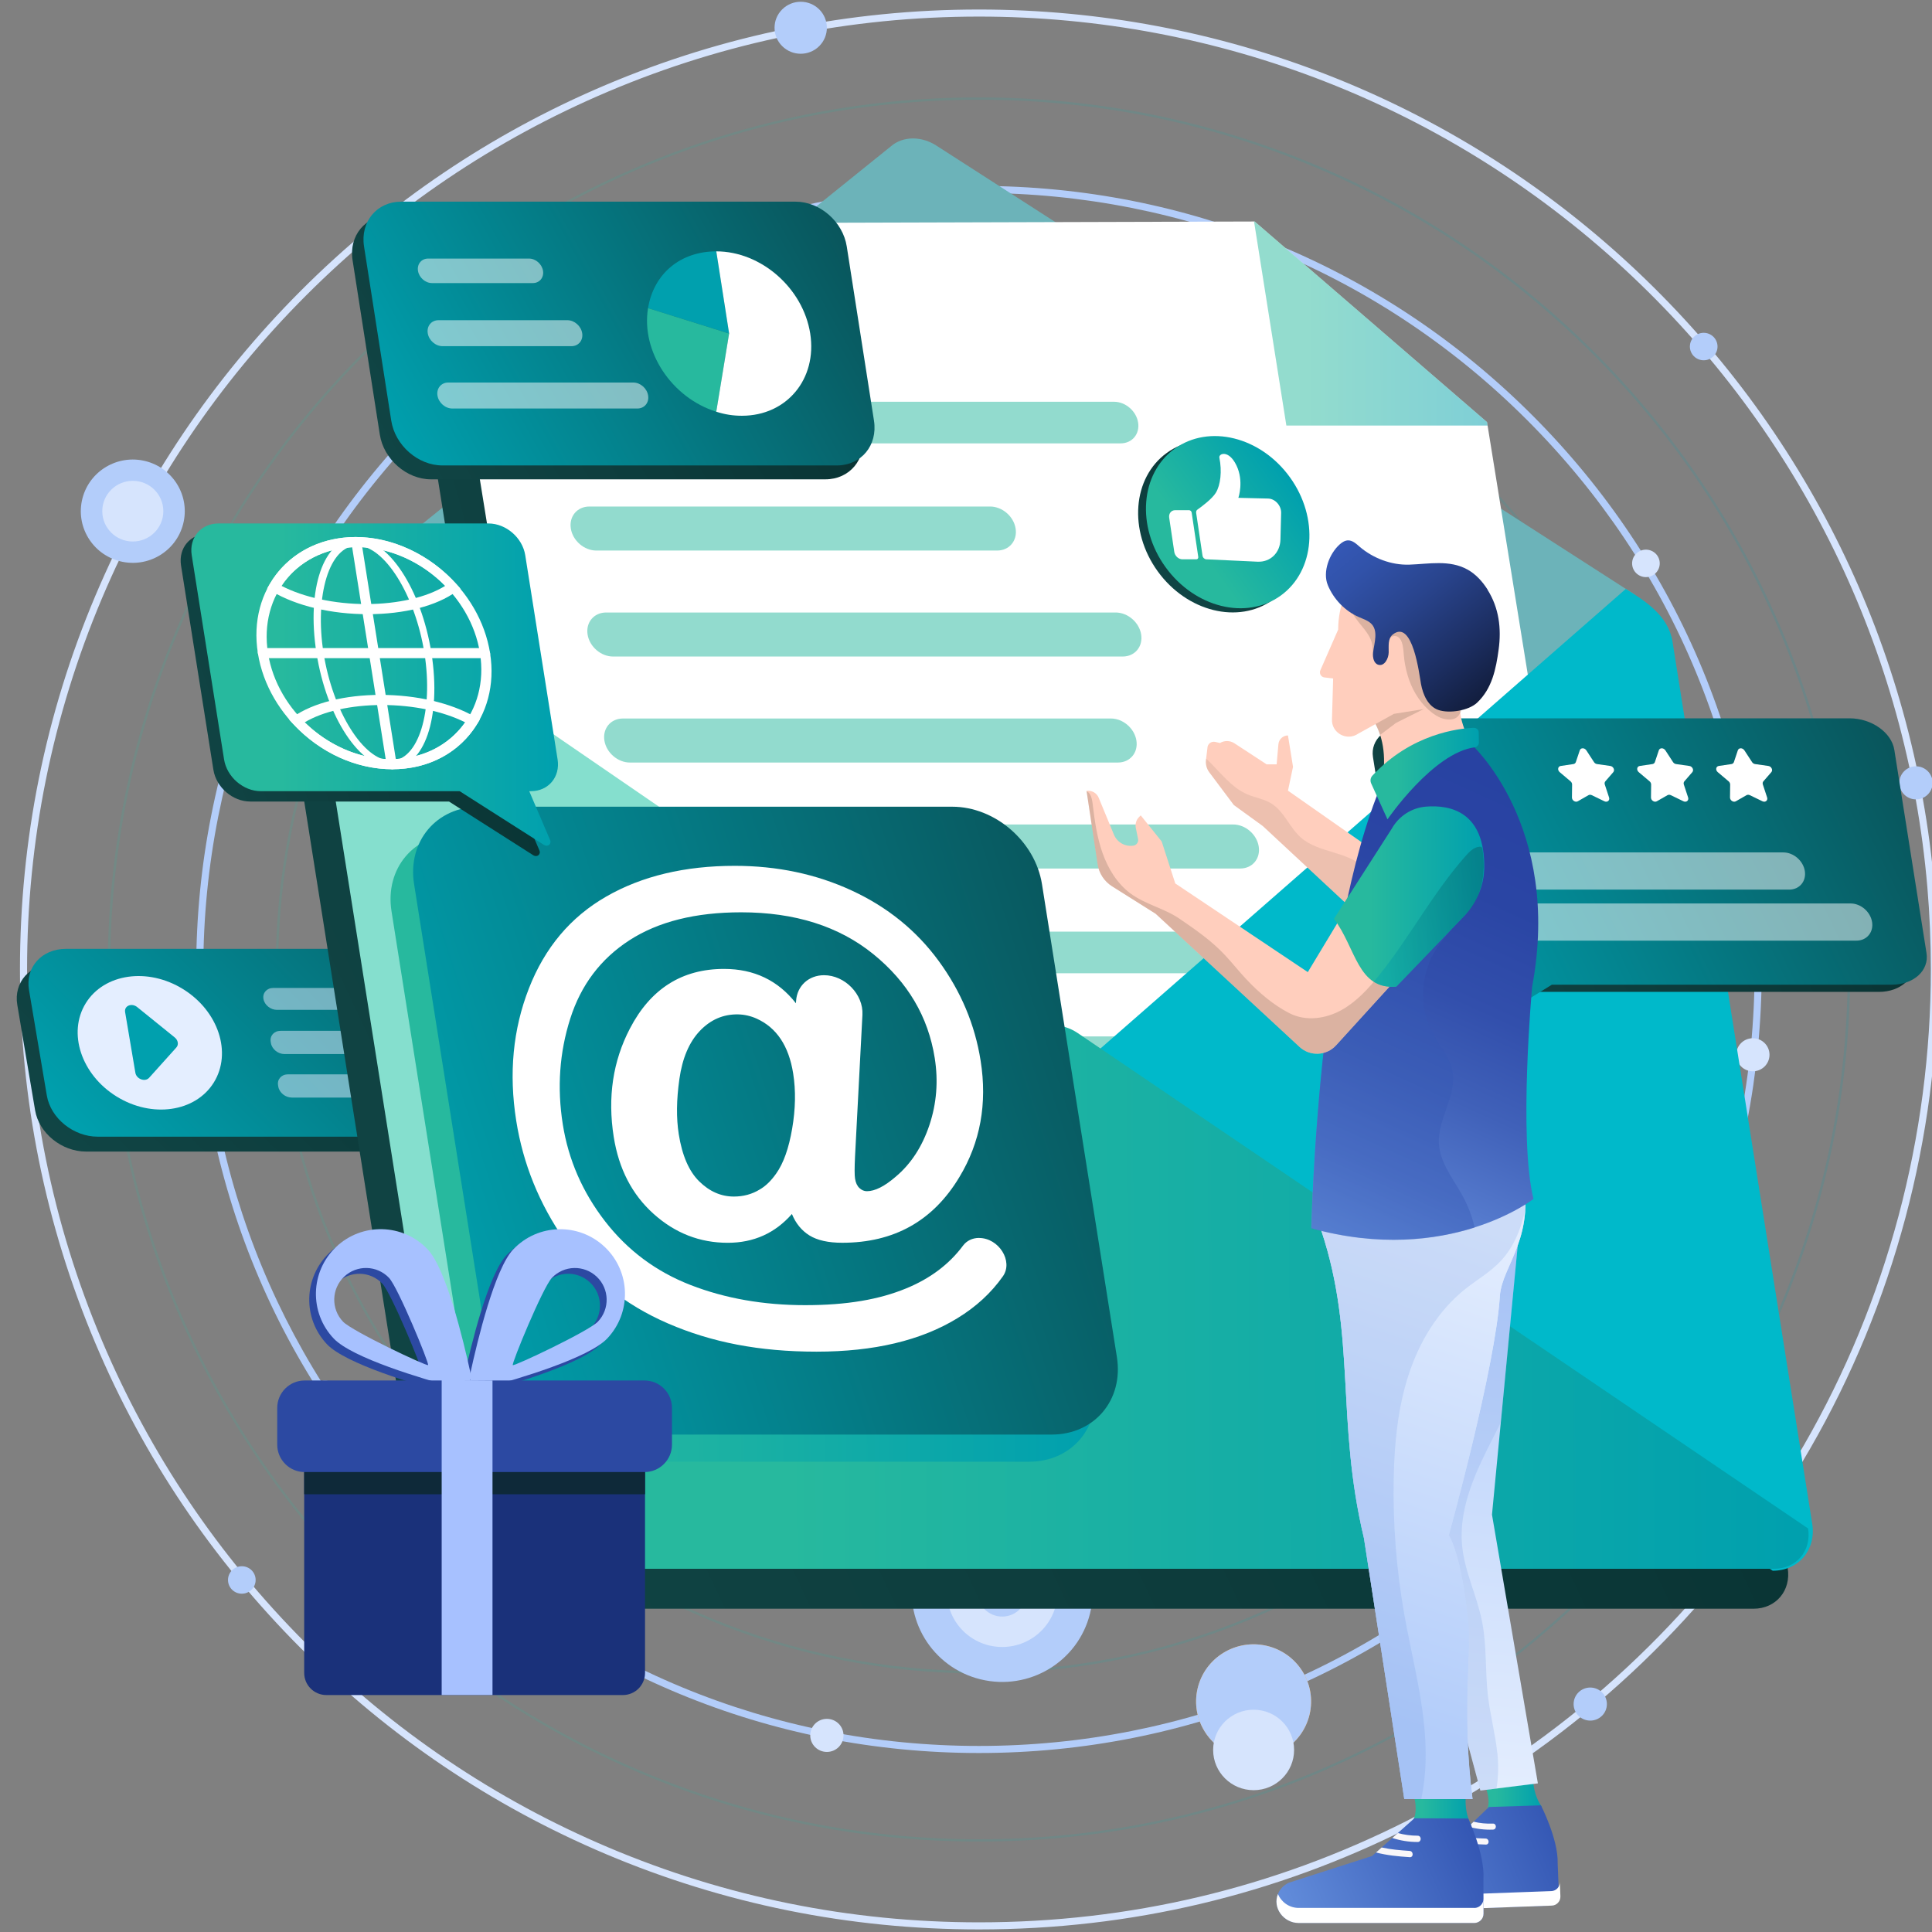 <svg width="3000" height="3000" viewBox="0 0 3000 3000" fill="none" xmlns="http://www.w3.org/2000/svg">
<rect x="0" y="0" width="3000" height="3000" fill="#808080" stroke="none"/>
<g clip-path="url(#clip0_117_4809)">
<path d="M1520.13 2996C1319.08 2996 1124.07 2956.57 940.469 2878.86C763.161 2803.77 603.885 2696.29 467.131 2559.39C330.378 2422.5 222.992 2263.08 148.028 2085.6C70.377 1901.82 31 1706.63 31 1505.41C31 1304.18 70.377 1108.96 148.028 925.216C223.029 747.729 330.378 588.308 467.131 451.417C603.885 314.525 763.124 207.038 940.469 131.954C1124.07 54.2 1319.08 14.775 1520.13 14.775C1895.5 14.775 2254.05 154.995 2529.69 409.651C2803.75 662.807 2972.12 1006.26 3003.77 1376.78C3007.41 1419.28 3009.25 1462.54 3009.25 1505.41C3009.25 1766.9 2940.62 2024.19 2810.82 2249.37C2684.85 2467.85 2504.19 2652.25 2288.35 2782.6C2255.93 2802.16 2222.37 2820.74 2188.58 2837.75C1980.1 2942.75 1755.21 2996 1520.13 2996ZM1520.13 25.747C1320.59 25.747 1127.01 64.879 944.811 142.011C768.791 216.547 610.73 323.229 474.97 459.097C339.21 595.001 232.634 753.215 158.185 929.422C81.123 1111.85 42.04 1305.61 42.04 1505.37C42.04 1705.13 81.123 1898.89 158.185 2081.32C232.634 2257.52 339.21 2415.74 474.97 2551.64C610.73 2687.51 768.791 2794.23 944.811 2868.73C1127.01 2945.86 1320.59 2984.99 1520.13 2984.99C1753.44 2984.99 1976.64 2932.14 2183.58 2827.91C2217.1 2811.02 2250.45 2792.58 2282.61 2773.16C2496.87 2643.77 2676.2 2460.72 2801.21 2243.85C2930.09 2020.31 2998.21 1764.93 2998.21 1505.33C2998.21 1462.8 2996.37 1419.83 2992.8 1377.66C2961.41 1009.88 2794.26 668.951 2522.22 417.66C2248.57 164.942 1892.7 25.747 1520.13 25.747Z" fill="#D6E4FD"/>
<path d="M1520.12 2722.07C1195.46 2722.07 890.198 2595.49 660.632 2365.71C431.066 2135.92 304.654 1830.35 304.654 1505.41C304.654 1180.46 431.066 874.892 660.632 645.069C890.198 415.246 1195.46 288.704 1520.12 288.704C1844.79 288.704 2150.05 415.282 2379.62 645.069C2609.18 874.855 2735.6 1180.42 2735.6 1505.41C2735.6 1830.39 2609.18 2135.92 2379.62 2365.71C2150.05 2595.53 1844.79 2722.07 1520.12 2722.07ZM1520.12 299.639C1198.41 299.639 895.939 425.047 668.471 652.786C440.966 880.524 315.694 1183.31 315.694 1505.37C315.694 1827.43 440.966 2130.21 668.471 2357.95C895.976 2585.69 1198.41 2711.1 1520.12 2711.1C1841.84 2711.1 2144.31 2585.69 2371.78 2357.95C2599.28 2130.21 2724.56 1827.43 2724.56 1505.37C2724.56 1183.31 2599.28 880.524 2371.78 652.786C2144.27 425.047 1841.84 299.639 1520.12 299.639Z" fill="#B3CDFA"/>
<path d="M1520.13 2479.08C1260.31 2479.08 1016.02 2377.81 832.273 2193.89C648.562 2010 547.395 1765.47 547.395 1505.41C547.395 1245.34 648.562 1000.81 832.273 816.924C1015.99 633 1260.27 531.73 1520.13 531.73C1779.98 531.73 2024.23 633 2207.98 816.924C2391.69 1000.81 2492.86 1245.34 2492.86 1505.41C2492.86 1765.47 2391.69 2010 2207.98 2193.89C2024.27 2377.81 1779.98 2479.08 1520.13 2479.08ZM1520.13 542.702C1263.25 542.702 1021.76 642.838 840.112 824.641C658.461 1006.48 558.435 1248.23 558.435 1505.41C558.435 1762.59 658.461 2004.33 840.112 2186.17C1021.76 2367.97 1263.25 2468.11 1520.13 2468.11C1777 2468.11 2018.49 2367.97 2200.14 2186.17C2381.79 2004.33 2481.82 1762.59 2481.82 1505.41C2481.82 1248.23 2381.79 1006.48 2200.14 824.641C2018.49 642.802 1777 542.702 1520.13 542.702Z" fill="#D6E4FD"/>
<path d="M1520.13 2276.98C1095.07 2276.98 749.287 1930.86 749.287 1505.37C749.287 1079.88 1095.11 733.758 1520.13 733.758C1945.14 733.758 2290.96 1079.88 2290.96 1505.37C2290.96 1930.86 1945.14 2276.98 1520.13 2276.98ZM1520.13 744.766C1101.18 744.766 760.327 1085.99 760.327 1505.41C760.327 1924.82 1101.18 2266.05 1520.13 2266.05C1939.07 2266.05 2279.92 1924.82 2279.92 1505.41C2279.92 1085.99 1939.07 744.766 1520.13 744.766Z" fill="#B3CDFA"/>
<path d="M1520.13 2091.48C1197.27 2091.48 934.618 1828.56 934.618 1505.41C934.618 1182.25 1197.27 919.328 1520.13 919.328C1842.98 919.328 2105.63 1182.25 2105.63 1505.41C2105.63 1828.56 1842.98 2091.48 1520.13 2091.48ZM1520.13 930.3C1203.34 930.3 945.658 1188.28 945.658 1505.41C945.658 1822.53 1203.38 2080.51 1520.13 2080.51C1836.87 2080.51 2094.59 1822.53 2094.59 1505.41C2094.59 1188.28 1836.87 930.3 1520.13 930.3Z" fill="#D6E4FD"/>
<path opacity="0.15" d="M1520.13 2187.71C1144.27 2187.71 838.493 1881.63 838.493 1505.37C838.493 1129.11 1144.27 823.032 1520.13 823.032C1895.98 823.032 2201.76 1129.11 2201.76 1505.37C2201.76 1881.63 1895.98 2187.71 1520.13 2187.71ZM1520.13 826.726C1146.3 826.726 842.173 1131.16 842.173 1505.41C842.173 1879.65 1146.3 2184.09 1520.13 2184.09C1893.95 2184.09 2198.08 1879.62 2198.08 1505.41C2198.08 1131.19 1893.95 826.726 1520.13 826.726Z" fill="url(#paint0_linear_117_4809)"/>
<path opacity="0.15" d="M1520.13 2380.15C1286.7 2380.15 1067.25 2289.16 902.196 2123.92C737.142 1958.69 646.243 1739.03 646.243 1505.37C646.243 1271.71 737.142 1052.05 902.196 886.815C1067.25 721.579 1286.7 630.586 1520.13 630.586C1753.56 630.586 1973 721.579 2138.06 886.815C2303.11 1052.05 2394.01 1271.71 2394.01 1505.37C2394.01 1739.03 2303.11 1958.69 2138.06 2123.92C1973 2289.16 1753.56 2380.15 1520.13 2380.15ZM1520.13 634.28C1287.69 634.28 1069.16 724.907 904.809 889.412C740.454 1053.95 649.923 1272.69 649.923 1505.37C649.923 1738.04 740.454 1956.82 904.809 2121.36C1069.16 2285.9 1287.69 2376.49 1520.13 2376.49C1752.56 2376.49 1971.09 2285.87 2135.44 2121.36C2299.8 1956.82 2390.33 1738.08 2390.33 1505.37C2390.33 1272.66 2299.8 1053.92 2135.44 889.412C1971.09 724.871 1752.56 634.28 1520.13 634.28Z" fill="url(#paint1_linear_117_4809)"/>
<path opacity="0.15" d="M1520.13 2598.45C1228.44 2598.45 954.233 2484.75 747.962 2278.3C541.727 2071.84 428.122 1797.33 428.122 1505.37C428.122 1213.41 541.691 938.894 747.962 732.441C954.196 525.988 1228.44 412.284 1520.13 412.284C1811.81 412.284 2086.02 525.988 2292.29 732.441C2498.52 938.894 2612.13 1213.41 2612.13 1505.37C2612.13 1797.33 2498.56 2071.84 2292.29 2278.3C2086.05 2484.75 1811.81 2598.45 1520.13 2598.45ZM1520.13 415.941C1229.43 415.941 956.146 529.243 750.575 735.038C545.003 940.796 431.802 1214.4 431.802 1505.37C431.802 1796.34 545.003 2069.94 750.575 2275.7C956.109 2481.46 1229.43 2594.8 1520.13 2594.8C1810.82 2594.8 2084.1 2481.49 2289.68 2275.7C2495.25 2069.94 2608.45 1796.34 2608.45 1505.37C2608.45 1214.4 2495.25 940.796 2289.68 735.038C2084.14 529.28 1810.82 415.941 1520.13 415.941Z" fill="url(#paint2_linear_117_4809)"/>
<path opacity="0.15" d="M1520.13 2859.55C1337.52 2859.55 1160.32 2823.74 993.537 2753.12C832.458 2684.91 687.792 2587.26 563.551 2462.92C439.31 2338.57 341.787 2193.74 273.631 2032.49C203.083 1865.54 167.312 1688.2 167.312 1505.41C167.312 1322.62 203.083 1145.27 273.631 978.32C341.75 817.071 439.31 672.243 563.551 547.895C687.792 423.548 832.458 325.899 993.537 257.691C1160.32 187.069 1337.48 151.264 1520.13 151.264C1702.77 151.264 1879.93 187.069 2046.71 257.691C2207.79 325.899 2352.46 423.548 2476.7 547.895C2600.94 672.243 2698.46 817.071 2766.62 978.32C2837.17 1145.27 2872.94 1322.62 2872.94 1505.41C2872.94 1688.2 2837.17 1865.54 2766.62 2032.49C2698.5 2193.74 2600.94 2338.57 2476.7 2462.92C2352.46 2587.26 2207.79 2684.91 2046.71 2753.12C1879.93 2823.74 1702.77 2859.55 1520.13 2859.55ZM1520.13 154.885C1338 154.885 1161.31 190.58 995.009 261.019C834.371 329.044 690.074 426.401 566.164 550.455C442.254 674.474 344.988 818.899 277.053 979.746C206.689 1146.23 171.029 1323.09 171.029 1505.44C171.029 1687.79 206.689 1864.62 277.053 2031.14C344.988 2191.95 442.291 2336.37 566.164 2460.43C690.074 2584.45 834.334 2681.84 995.009 2749.87C1161.31 2820.27 1338 2856 1520.13 2856C1702.25 2856 1878.94 2820.3 2045.24 2749.87C2205.88 2681.84 2350.18 2584.48 2474.09 2460.43C2598 2336.41 2695.26 2191.99 2763.2 2031.14C2833.56 1864.66 2869.22 1687.79 2869.22 1505.44C2869.22 1323.09 2833.56 1146.26 2763.2 979.746C2695.26 818.936 2597.96 674.51 2474.09 550.455C2350.18 426.437 2205.92 329.044 2045.24 261.019C1878.94 190.616 1702.25 154.885 1520.13 154.885Z" fill="url(#paint3_linear_117_4809)"/>
<path d="M1692.56 2505.55C1711.14 2430.69 1665.15 2355.04 1589.83 2336.57C1514.5 2318.1 1438.38 2363.81 1419.8 2438.66C1401.21 2513.52 1447.21 2589.17 1522.53 2607.64C1597.85 2626.11 1673.97 2580.4 1692.56 2505.55Z" fill="#B3CDFA"/>
<path d="M1556.19 2557.42C1603.59 2557.42 1642.01 2519.23 1642.01 2472.13C1642.01 2425.03 1603.59 2386.84 1556.19 2386.84C1508.79 2386.84 1470.37 2425.03 1470.37 2472.13C1470.37 2519.23 1508.79 2557.42 1556.19 2557.42Z" fill="#D6E4FD"/>
<path d="M1556.19 2510.2C1577.35 2510.2 1594.5 2493.16 1594.5 2472.13C1594.5 2451.1 1577.35 2434.06 1556.19 2434.06C1535.03 2434.06 1517.88 2451.1 1517.88 2472.13C1517.88 2493.16 1535.03 2510.2 1556.19 2510.2Z" fill="#B3CDFA"/>
<path d="M2033.52 2662.18C2044.73 2614.46 2014.89 2566.74 1966.88 2555.6C1918.86 2544.46 1870.85 2574.12 1859.64 2621.84C1848.43 2669.56 1878.27 2717.27 1926.28 2728.41C1974.3 2739.55 2022.31 2709.9 2033.52 2662.18Z" fill="#FFAD48"/>
<path d="M2033.52 2662.18C2044.73 2614.46 2014.89 2566.75 1966.88 2555.61C1918.86 2544.47 1870.85 2574.12 1859.64 2621.84C1848.43 2669.56 1878.27 2717.27 1926.28 2728.41C1974.3 2739.55 2022.31 2709.9 2033.52 2662.18Z" fill="#B3CDFA"/>
<path d="M1946.61 2779.78C1981.33 2779.78 2009.47 2751.82 2009.47 2717.32C2009.47 2682.82 1981.33 2654.85 1946.61 2654.85C1911.9 2654.85 1883.76 2682.82 1883.76 2717.32C1883.76 2751.82 1911.9 2779.78 1946.61 2779.78Z" fill="#D6E4FD"/>
<path d="M1482.92 2133.36C1508.04 2133.36 1528.41 2113.12 1528.41 2088.16C1528.41 2063.19 1508.04 2042.95 1482.92 2042.95C1457.8 2042.95 1437.43 2063.19 1437.43 2088.16C1437.43 2113.12 1457.8 2133.36 1482.92 2133.36Z" fill="#B3CDFA"/>
<path d="M1994.82 2375.69C2009.09 2375.69 2020.66 2364.2 2020.66 2350.02C2020.66 2335.84 2009.09 2324.34 1994.82 2324.34C1980.56 2324.34 1968.99 2335.84 1968.99 2350.02C1968.99 2364.2 1980.56 2375.69 1994.82 2375.69Z" fill="#B3CDFA"/>
<path d="M1258.14 2250.57C1272.41 2250.57 1283.97 2239.08 1283.97 2224.9C1283.97 2210.72 1272.41 2199.23 1258.14 2199.23C1243.87 2199.23 1232.3 2210.72 1232.3 2224.9C1232.3 2239.08 1243.87 2250.57 1258.14 2250.57Z" fill="#D6E4FD"/>
<path d="M2269.25 2479.04C2283.52 2479.04 2295.09 2467.55 2295.09 2453.37C2295.09 2439.19 2283.52 2427.7 2269.25 2427.7C2254.98 2427.7 2243.42 2439.19 2243.42 2453.37C2243.42 2467.55 2254.98 2479.04 2269.25 2479.04Z" fill="#D6E4FD"/>
<path d="M1309.81 2694.71C1309.81 2708.9 1298.25 2720.39 1283.97 2720.39C1269.69 2720.39 1258.14 2708.9 1258.14 2694.71C1258.14 2680.52 1269.69 2669.04 1283.97 2669.04C1298.25 2669.04 1309.81 2680.52 1309.81 2694.71Z" fill="#D6E4FD"/>
<path d="M2495.17 2646.07C2495.17 2660.26 2483.62 2671.75 2469.34 2671.75C2455.06 2671.75 2443.5 2660.26 2443.5 2646.07C2443.5 2631.88 2455.06 2620.4 2469.34 2620.4C2483.62 2620.4 2495.17 2631.88 2495.17 2646.07Z" fill="#B3CDFA"/>
<path d="M2747.67 1637.84C2747.67 1652.03 2736.11 1663.51 2721.83 1663.51C2707.55 1663.51 2696 1652.03 2696 1637.84C2696 1623.65 2707.55 1612.16 2721.83 1612.16C2736.11 1612.16 2747.67 1623.65 2747.67 1637.84Z" fill="#D6E4FD"/>
<path d="M2975.14 1241.28C2989.4 1241.28 3000.97 1229.78 3000.97 1215.6C3000.97 1201.42 2989.4 1189.93 2975.14 1189.93C2960.87 1189.93 2949.3 1201.42 2949.3 1215.6C2949.3 1229.78 2960.87 1241.28 2975.14 1241.28Z" fill="#B3CDFA"/>
<path d="M526.162 2165.18C526.162 2176.95 516.557 2186.5 504.707 2186.5C492.857 2186.5 483.251 2176.95 483.251 2165.18C483.251 2153.4 492.857 2143.86 504.707 2143.86C516.557 2143.86 526.162 2153.4 526.162 2165.18Z" fill="#D6E4FD"/>
<path d="M396.952 2453.37C396.952 2465.15 387.347 2474.69 375.497 2474.69C363.647 2474.69 354.042 2465.15 354.042 2453.37C354.042 2441.59 363.647 2432.05 375.497 2432.05C387.347 2432.05 396.952 2441.59 396.952 2453.37Z" fill="#B3CDFA"/>
<path d="M329.789 1526.69C329.789 1538.47 320.184 1548.01 308.334 1548.01C296.484 1548.01 286.879 1538.47 286.879 1526.69C286.879 1514.91 296.484 1505.37 308.334 1505.37C320.184 1505.37 329.789 1514.91 329.789 1526.69Z" fill="#D6E4FD"/>
<path d="M2666.96 538.13C2666.96 549.907 2657.36 559.452 2645.51 559.452C2633.66 559.452 2624.05 549.907 2624.05 538.13C2624.05 526.354 2633.66 516.809 2645.51 516.809C2657.36 516.809 2666.96 526.354 2666.96 538.13Z" fill="#B3CDFA"/>
<path d="M2577.24 874.818C2577.24 886.595 2567.64 896.14 2555.79 896.14C2543.94 896.14 2534.33 886.595 2534.33 874.818C2534.33 863.042 2543.94 853.497 2555.79 853.497C2567.64 853.497 2577.24 863.042 2577.24 874.818Z" fill="#D6E4FD"/>
<path d="M1742.51 766.051C1742.51 777.827 1732.91 787.373 1721.06 787.373C1709.21 787.373 1699.6 777.827 1699.6 766.051C1699.6 754.274 1709.21 744.729 1721.06 744.729C1732.91 744.729 1742.51 754.274 1742.51 766.051Z" fill="#D6E4FD"/>
<path d="M2272.75 1746.05C2272.75 1760.24 2261.19 1771.73 2246.91 1771.73C2232.63 1771.73 2221.08 1760.24 2221.08 1746.05C2221.08 1731.86 2232.63 1720.38 2246.91 1720.38C2261.19 1720.38 2272.75 1731.86 2272.75 1746.05Z" fill="#D6E4FD"/>
<path d="M2804.76 1337.65C2817.55 1284.45 2784.53 1231.01 2730.99 1218.3C2677.46 1205.59 2623.69 1238.41 2610.9 1291.61C2598.11 1344.81 2631.13 1398.24 2684.67 1410.95C2738.2 1423.67 2791.97 1390.85 2804.76 1337.65Z" fill="#D6E4FD"/>
<path d="M2768.52 1328.96C2776.49 1295.65 2755.78 1262.23 2722.27 1254.31C2688.75 1246.38 2655.12 1266.96 2647.15 1300.27C2639.17 1333.58 2659.88 1367 2693.4 1374.92C2726.91 1382.85 2760.54 1362.27 2768.52 1328.96Z" fill="#B3CDFA"/>
<path d="M2735.23 1321.16C2738.79 1306.22 2729.49 1291.25 2714.46 1287.71C2699.43 1284.17 2684.36 1293.41 2680.8 1308.35C2677.24 1323.28 2686.54 1338.26 2701.57 1341.8C2716.6 1345.34 2731.67 1336.1 2735.23 1321.16Z" fill="#D6E4FD"/>
<path d="M2287.58 1491.43C2326.66 1491.43 2358.35 1459.95 2358.35 1421.1C2358.35 1382.26 2326.66 1350.78 2287.58 1350.78C2248.49 1350.78 2216.81 1382.26 2216.81 1421.1C2216.81 1459.95 2248.49 1491.43 2287.58 1491.43Z" fill="#B3CDFA"/>
<path d="M2327.72 1427.64C2331.33 1405.61 2316.29 1384.84 2294.12 1381.25C2271.95 1377.66 2251.06 1392.61 2247.45 1414.64C2243.84 1436.67 2258.88 1457.44 2281.05 1461.03C2303.21 1464.62 2324.11 1449.67 2327.72 1427.64Z" fill="#D6E4FD"/>
<path d="M284.417 813.563C295.411 770.636 269.307 726.98 226.112 716.054C182.917 705.128 138.988 731.07 127.994 773.996C117 816.923 143.104 860.579 186.299 871.505C229.494 882.431 273.423 856.489 284.417 813.563Z" fill="#B3CDFA"/>
<path d="M206.211 840.843C232.389 840.843 253.611 819.753 253.611 793.737C253.611 767.721 232.389 746.631 206.211 746.631C180.032 746.631 158.811 767.721 158.811 793.737C158.811 819.753 180.032 840.843 206.211 840.843Z" fill="#D6E4FD"/>
<path d="M1272.06 71.651C1287.93 55.883 1287.93 30.318 1272.06 14.55C1256.2 -1.218 1230.47 -1.218 1214.61 14.55C1198.74 30.318 1198.74 55.883 1214.61 71.651C1230.47 87.419 1256.2 87.419 1272.06 71.651Z" fill="#B3CDFA"/>
<path d="M2571.5 2173.74C2619.06 2173.74 2657.61 2135.42 2657.61 2088.16C2657.61 2040.89 2619.06 2002.58 2571.5 2002.58C2523.94 2002.58 2485.38 2040.89 2485.38 2088.16C2485.38 2135.42 2523.94 2173.74 2571.5 2173.74Z" fill="#D6E4FD"/>
<path d="M2626.43 2099.6C2632.73 2069.48 2613.28 2039.99 2582.97 2033.73C2552.66 2027.46 2522.99 2046.8 2516.68 2076.92C2510.38 2107.03 2529.84 2136.53 2560.14 2142.79C2590.45 2149.06 2620.13 2129.72 2626.43 2099.6Z" fill="#B3CDFA"/>
<path d="M2100.81 2075.05C2108.21 2043.21 2088.23 2011.43 2056.19 2004.08C2024.14 1996.73 1992.17 2016.59 1984.77 2048.43C1977.38 2080.27 1997.35 2112.05 2029.4 2119.4C2061.44 2126.75 2093.41 2106.9 2100.81 2075.05Z" fill="#B3CDFA"/>
<path d="M2042.81 2095.83C2061.76 2095.83 2077.11 2080.57 2077.11 2061.75C2077.11 2042.92 2061.76 2027.66 2042.81 2027.66C2023.87 2027.66 2008.51 2042.92 2008.51 2061.75C2008.51 2080.57 2023.87 2095.83 2042.81 2095.83Z" fill="#D6E4FD"/>
<path d="M964.026 1788.15H133.543C95.884 1788.15 60.513 1759.56 54.55 1724.27L26.858 1560.4C20.895 1525.11 46.586 1496.52 84.244 1496.52H914.686C952.345 1496.52 987.716 1525.11 993.679 1560.4L1021.37 1724.31C1027.33 1759.6 1001.64 1788.19 963.985 1788.19L964.026 1788.15Z" fill="url(#paint4_linear_117_4809)"/>
<path d="M982.161 1765.03H151.718C114.06 1765.03 78.689 1736.44 72.726 1701.15L45.034 1537.25C39.07 1501.96 64.761 1473.37 102.42 1473.37H932.862C970.52 1473.37 1005.89 1501.96 1011.85 1537.25L1039.55 1701.15C1045.51 1736.44 1019.82 1765.03 982.161 1765.03Z" fill="url(#paint5_linear_117_4809)"/>
<path opacity="0.5" d="M759.724 1636.74H441.711C431.664 1636.74 422.229 1629.1 420.677 1619.71L420.35 1617.71C418.757 1608.31 425.619 1600.68 435.626 1600.68H753.638C763.685 1600.68 773.12 1608.31 774.673 1617.71L774.999 1619.71C776.592 1629.1 769.73 1636.74 759.724 1636.74Z" fill="#E4EEFF"/>
<path opacity="0.5" d="M581.684 1568.12H430.112C420.064 1568.12 410.629 1560.49 409.077 1551.09C407.484 1541.7 414.346 1534.06 424.353 1534.06H575.925C585.973 1534.06 595.408 1541.7 596.96 1551.09C598.553 1560.49 591.691 1568.12 581.684 1568.12Z" fill="#E4EEFF"/>
<path opacity="0.5" d="M939.846 1704.3H453.148C443.1 1704.3 433.665 1696.66 432.113 1687.27L431.786 1685.26C430.193 1675.87 437.055 1668.23 447.062 1668.23H933.76C943.808 1668.23 953.243 1675.87 954.795 1685.26L955.122 1687.27C956.715 1696.66 949.853 1704.3 939.846 1704.3Z" fill="#E4EEFF"/>
<path d="M332.036 1680.85C360.56 1634.81 339.178 1569.91 284.278 1535.9C229.378 1501.88 161.75 1511.63 133.225 1557.67C104.701 1603.72 126.083 1668.61 180.983 1702.62C235.883 1736.64 303.511 1726.89 332.036 1680.85Z" fill="#E4EEFF"/>
<path d="M273.883 1626.49L231.569 1673.58C225.32 1680.53 211.841 1675.63 210.207 1665.78L194.278 1571.6C192.603 1561.79 204.448 1556.89 213.025 1563.79L271.269 1610.89C276.579 1615.18 277.763 1622.16 273.883 1626.45V1626.49Z" fill="#00A0AE"/>
<path d="M2722.9 2498.02H734.032C699.192 2498.02 666.476 2469.8 660.962 2434.96L440.894 1045.44C435.38 1010.6 459.151 982.378 493.95 982.378H2482.81C2517.65 982.378 2550.37 1010.6 2555.88 1045.44L2775.95 2434.96C2781.47 2469.8 2757.69 2498.02 2722.9 2498.02Z" fill="url(#paint6_linear_117_4809)"/>
<path d="M2544.86 1065.01H555.993L515.843 926.259L1383.54 227.09C1402.32 210.915 1431.81 210.956 1455.71 227.171L2538.44 923.359L2544.81 1064.97L2544.86 1065.01Z" fill="#6CB3B9"/>
<path d="M1885.22 350.888L677.34 354.401L618.035 354.564L948.79 2434.43L2526.35 2429.73L2246.08 667.185L1885.22 350.888Z" fill="url(#paint7_linear_117_4809)"/>
<path d="M1948.25 343.944L681.057 347.579L1011.81 2395.87L2589.38 2391.3L2309.06 655.462L1948.25 343.944Z" fill="white"/>
<path opacity="0.5" d="M1548.26 854.903H926C907.13 854.903 889.363 839.586 886.381 820.716C883.399 801.846 896.265 786.53 915.176 786.53H1537.44C1556.31 786.53 1574.07 801.846 1577.05 820.716C1580.04 839.586 1567.17 854.903 1548.26 854.903Z" fill="#27B99E"/>
<path opacity="0.5" d="M1735.82 1184.07H978.117C959.247 1184.07 941.48 1168.75 938.498 1149.88C935.516 1131.01 948.382 1115.69 967.293 1115.69H1724.99C1743.86 1115.69 1761.63 1131.01 1764.61 1149.88C1767.59 1168.75 1754.73 1184.07 1735.82 1184.07Z" fill="#27B99E"/>
<path opacity="0.5" d="M1925.74 1348.63H1004.18C985.305 1348.63 967.538 1333.31 964.556 1314.44C961.575 1295.57 974.441 1280.25 993.351 1280.25H1914.92C1933.79 1280.25 1951.55 1295.57 1954.54 1314.44C1957.52 1333.31 1944.65 1348.63 1925.74 1348.63Z" fill="#27B99E"/>
<path opacity="0.5" d="M1740.1 688.463H897.695C879.846 688.463 863.1 674.004 860.282 656.155C857.463 638.306 869.635 623.848 887.443 623.848H1729.85C1747.7 623.848 1764.45 638.306 1767.27 656.155C1770.08 674.004 1757.91 688.463 1740.1 688.463Z" fill="#27B99E"/>
<path opacity="0.5" d="M1743.21 1019.46H952.017C933.147 1019.46 915.38 1004.15 912.399 985.277C909.417 966.407 922.283 951.09 941.194 951.09H1732.38C1751.25 951.09 1769.02 966.407 1772 985.277C1774.99 1004.15 1762.12 1019.46 1743.21 1019.46Z" fill="#27B99E"/>
<path d="M2003.96 1842.31H1082.39C1063.52 1842.31 1045.75 1826.99 1042.77 1808.12C1039.79 1789.25 1052.66 1773.94 1071.57 1773.94H1993.13C2012 1773.94 2029.77 1789.25 2032.75 1808.12C2035.73 1826.99 2022.87 1842.31 2003.96 1842.31Z" fill="#C7D9F8"/>
<path opacity="0.5" d="M1870.44 1511.27H1028.03C1010.18 1511.27 993.433 1496.81 990.615 1478.96C987.797 1461.11 999.968 1446.65 1017.78 1446.65H1860.19C1878.04 1446.65 1894.78 1461.11 1897.6 1478.96C1900.42 1496.81 1888.25 1511.27 1870.44 1511.27Z" fill="#27B99E"/>
<path opacity="0.5" d="M1847.48 1677.75H1056.29C1037.42 1677.75 1019.66 1662.43 1016.67 1643.56C1013.69 1624.69 1026.56 1609.37 1045.47 1609.37H1836.66C1855.53 1609.37 1873.3 1624.69 1876.28 1643.56C1879.26 1662.43 1866.39 1677.75 1847.48 1677.75Z" fill="#27B99E"/>
<path opacity="0.5" d="M2309.06 655.462L1948.25 343.944H1947.27L1997.46 660.813H2309.96L2309.06 655.462Z" fill="url(#paint8_linear_117_4809)"/>
<path d="M2752.67 2439.04L1648.04 1681.22L2524.5 914.5C2554.5 933 2590.68 956.034 2597.05 996.265L2814.02 2366.18C2820.39 2406.41 2792.94 2439.04 2752.67 2439.04Z" fill="#00B9CA"/>
<path d="M783.412 2439.04L1630.52 1696.54C1639.34 1688.82 1636.93 1673.66 1625.66 1665.9L543.371 923.359C503.14 923.359 475.652 955.993 482.024 996.225L698.988 2366.14C705.359 2406.37 743.14 2439 783.412 2439V2439.04Z" fill="#85DFCE"/>
<path d="M2754.92 2436.02H780.226C745.631 2436.02 713.16 2408 707.687 2373.41L1601.89 1604.11C1620.55 1588.06 1649.84 1588.1 1673.57 1604.19L2807.61 2373.41C2813.08 2408 2789.47 2436.02 2754.92 2436.02Z" fill="url(#paint9_linear_117_4809)"/>
<path d="M1976.52 931.339C2029.88 892.83 2036.27 810.545 1990.8 747.551C1945.34 684.557 1865.23 664.707 1811.87 703.216C1758.52 741.726 1752.12 824.01 1797.59 887.005C1843.05 949.999 1923.17 969.848 1976.52 931.339Z" fill="url(#paint10_linear_117_4809)"/>
<path d="M1988.67 924.873C2042.03 886.364 2048.42 804.079 2002.96 741.085C1957.49 678.09 1877.38 658.241 1824.03 696.75C1770.67 735.259 1764.28 817.544 1809.74 880.538C1855.21 943.533 1935.32 963.382 1988.67 924.873Z" fill="url(#paint11_linear_117_4809)"/>
<path d="M1857.42 796.278C1857.13 794.276 1857.82 792.438 1859.25 791.417C1865.42 787.047 1882.17 774.753 1888.01 765.032C1895.24 753.024 1897.69 731.867 1893.44 710.668C1892.13 704.093 1908.02 697.884 1919.95 722.677C1931.87 747.469 1922.93 773.037 1922.93 773.037L1969.04 774.14C1979.99 774.385 1989.63 785.005 1989.34 796.441L1988.28 837.734C1987.75 858.442 1972.6 873.105 1952.75 872.207L1873.14 868.49C1870.28 868.367 1867.71 865.876 1867.26 862.854L1857.37 796.319L1857.42 796.278Z" fill="white"/>
<path d="M1857.7 868.49H1836.01C1830.01 868.49 1824.33 863.303 1823.39 856.849L1815.51 803.874C1814.57 797.462 1818.65 792.234 1824.7 792.234H1846.39C1848.31 792.234 1850.15 793.908 1850.43 795.992L1860.64 864.732C1860.97 866.815 1859.62 868.49 1857.7 868.49Z" fill="white"/>
<path d="M1281.63 744.299H669.213C631.351 744.299 595.776 713.176 589.772 674.783L547.498 404.231C541.494 365.838 567.348 334.715 605.211 334.715H1217.63C1255.49 334.715 1291.06 365.838 1297.07 404.231L1339.34 674.783C1345.35 713.176 1319.49 744.299 1281.63 744.299Z" fill="url(#paint12_linear_117_4809)"/>
<path d="M1299.4 722.734H686.98C649.118 722.734 613.543 691.611 607.539 653.217L565.265 382.666C559.261 344.273 585.115 313.149 622.978 313.149H1235.39C1273.26 313.149 1308.83 344.273 1314.84 382.666L1357.11 653.217C1363.11 691.611 1337.26 722.734 1299.4 722.734Z" fill="url(#paint13_linear_117_4809)"/>
<path opacity="0.5" d="M989.677 634.349H702.339C691.352 634.349 681.059 625.323 679.303 614.172C677.546 603.022 685.062 593.995 696.049 593.995H983.387C994.374 593.995 1004.67 603.022 1006.42 614.172C1008.18 625.323 1000.66 634.349 989.677 634.349Z" fill="white"/>
<path opacity="0.5" d="M827.403 439.564H670.807C660.433 439.564 650.712 431.027 649.037 420.53C647.403 410.033 654.469 401.497 664.844 401.497H821.44C831.814 401.497 841.535 410.033 843.21 420.53C844.844 431.027 837.778 439.564 827.403 439.564Z" fill="white"/>
<path opacity="0.5" d="M887.281 537.549H687.226C676.239 537.549 665.947 528.522 664.19 517.372C662.434 506.221 669.949 497.195 680.936 497.195H880.991C891.978 497.195 902.271 506.221 904.027 517.372C905.783 528.522 898.268 537.549 887.281 537.549Z" fill="white"/>
<path d="M1132.18 517.942L1006.26 478.487C1015.08 424.859 1056.58 390.305 1112.25 390.305L1132.18 517.942Z" fill="#00A0AE"/>
<path d="M1132.18 517.943L1112.25 639.331C1042.69 617.561 995.273 545.553 1006.26 478.487L1132.18 517.943Z" fill="#27B99E"/>
<path d="M1132.18 517.942L1112.25 390.305C1181.81 390.305 1247.08 447.446 1258.11 517.942C1269.13 588.439 1221.67 645.58 1152.11 645.58C1138.19 645.58 1126.14 643.701 1112.21 639.331L1132.14 517.942H1132.18Z" fill="white"/>
<path d="M1598.01 2269.74H863.631C797.178 2269.74 734.809 2215.87 724.271 2149.46L607.947 1415.08C597.41 1348.63 642.747 1294.8 709.2 1294.8H1443.58C1510.03 1294.8 1572.4 1348.67 1582.94 1415.08L1699.26 2149.46C1709.8 2215.91 1664.46 2269.74 1598.01 2269.74Z" fill="url(#paint14_linear_117_4809)"/>
<path d="M1633.05 2227.59H898.676C832.223 2227.59 769.854 2173.72 759.316 2107.31L642.992 1372.93C632.454 1306.48 677.791 1252.65 744.244 1252.65H1478.62C1545.07 1252.65 1607.44 1306.52 1617.98 1372.93L1734.31 2107.31C1744.84 2173.76 1699.51 2227.59 1633.05 2227.59Z" fill="url(#paint15_linear_117_4809)"/>
<path d="M1520.24 1922.32C1551 1922.32 1573.71 1958.51 1557.33 1981.79C1539.19 2007.57 1515.59 2029.3 1486.42 2047.06C1429.89 2081.58 1357.07 2098.85 1267.91 2098.85C1178.74 2098.85 1104.77 2084.27 1037.38 2055.11C969.989 2025.95 916.484 1982.94 876.906 1926.04C837.287 1869.15 812.209 1807.27 801.589 1740.28C789.949 1666.8 796.484 1598.35 821.235 1534.92C845.987 1471.49 886.014 1423.9 941.398 1392.13C996.783 1360.35 1063.32 1344.46 1140.96 1344.46C1206.89 1344.46 1267.5 1357.29 1322.8 1382.9C1378.1 1408.51 1423.03 1444.94 1457.59 1492.15C1492.14 1539.37 1513.83 1590.96 1522.69 1646.91C1533.27 1713.61 1522.28 1773.9 1489.73 1827.77C1448.97 1895.78 1388.31 1929.76 1307.77 1929.76C1286.08 1929.76 1269.13 1925.96 1256.92 1918.4C1244.75 1910.81 1235.64 1899.7 1229.68 1885.07C1203.54 1914.89 1170.33 1929.8 1130.06 1929.8C1086.64 1929.8 1048.25 1914.85 1014.88 1884.87C981.507 1854.93 960.881 1815.11 952.998 1765.4C943.277 1703.93 951.65 1647.85 978.117 1597.12C1010.18 1535.41 1058.91 1504.53 1124.3 1504.53C1170.86 1504.53 1208.07 1522.34 1235.93 1557.87L1236.17 1554.07C1237.72 1530.83 1255.73 1514.29 1279.59 1514.29C1311.94 1514.29 1340.85 1544.07 1339.18 1575.76L1327.7 1795.59C1326.84 1813.35 1326.84 1824.87 1327.7 1830.1C1328.72 1836.63 1331.01 1841.53 1334.52 1844.8C1338.04 1848.07 1341.92 1849.7 1346.08 1849.7C1358.62 1849.7 1373.65 1842.11 1391.13 1826.95C1414.66 1807.1 1432.02 1780.39 1443.21 1746.94C1454.36 1713.45 1457.14 1678.81 1451.46 1642.99C1441.29 1578.66 1409.47 1524.87 1356.09 1481.58C1302.71 1438.28 1234.25 1416.63 1150.85 1416.63C1079.98 1416.63 1022.19 1431.09 977.464 1459.97C932.74 1488.89 902.025 1529.53 885.401 1581.97C868.737 1634.41 864.897 1688.98 873.883 1745.76C882.624 1800.94 904.516 1851.13 939.52 1896.39C974.564 1941.64 1018.88 1974.65 1072.51 1995.44C1126.14 2016.23 1185.4 2026.64 1250.22 2026.64C1315.04 2026.64 1365.07 2017.94 1407.31 2000.54C1444.6 1985.18 1473.96 1963.05 1495.45 1934.13C1501.09 1926.57 1510.07 1922.24 1520.24 1922.24V1922.32ZM1053.96 1761.11C1059.23 1794.32 1069.81 1818.78 1085.78 1834.47C1101.75 1850.15 1119.64 1858 1139.53 1858C1154.44 1858 1167.84 1854.32 1179.76 1847.01C1188.87 1841.78 1197.37 1833.53 1205.25 1822.3C1216.61 1806.33 1224.86 1783.09 1230.08 1752.45C1235.31 1721.86 1235.84 1693.35 1231.64 1666.93C1224.86 1624.04 1205.86 1595.61 1174.74 1581.64C1165.63 1577.56 1155.91 1575.39 1146.52 1575.15C1123.2 1574.62 1103.14 1583.32 1086.31 1601.21C1069.98 1618.61 1059.52 1643.36 1054.95 1675.54C1050.37 1707.73 1050.04 1736.24 1053.96 1761.07V1761.11Z" fill="white"/>
<path d="M2185.82 1126.6H2851.95C2886.01 1126.6 2917.09 1148.57 2921.38 1175.65L2971.33 1491.13C2975.62 1518.21 2951.48 1540.19 2917.46 1540.19H2389.63L2255.66 1623.14C2249.58 1626.9 2239.9 1621.96 2241 1615.67L2254.48 1540.19H2251.33C2217.27 1540.19 2186.19 1518.21 2181.9 1491.13L2131.95 1175.65C2127.66 1148.57 2151.8 1126.6 2185.82 1126.6Z" fill="url(#paint16_linear_117_4809)"/>
<path d="M2205.96 1115.41H2872.08C2906.15 1115.41 2937.23 1137.38 2941.52 1164.46L2991.47 1479.94C2995.76 1507.02 2971.62 1529 2937.6 1529H2409.77L2275.8 1611.95C2269.71 1615.71 2260.03 1610.77 2261.14 1604.48L2274.62 1529H2271.47C2237.41 1529 2206.32 1507.02 2202.04 1479.94L2152.08 1164.46C2147.79 1137.38 2171.93 1115.41 2205.96 1115.41Z" fill="url(#paint17_linear_117_4809)"/>
<path opacity="0.5" d="M2882.66 1460.62H2301.98C2286.05 1460.62 2271.06 1447.72 2268.53 1431.75C2266 1415.82 2276.86 1402.87 2292.83 1402.87H2873.51C2889.44 1402.87 2904.43 1415.78 2906.96 1431.75C2909.5 1447.68 2898.63 1460.62 2882.66 1460.62Z" fill="white"/>
<path opacity="0.5" d="M2778.22 1381.39H2381.26C2365.33 1381.39 2350.34 1368.48 2347.81 1352.51C2345.28 1336.58 2356.14 1323.63 2372.11 1323.63H2769.07C2785 1323.63 2799.99 1336.54 2802.53 1352.51C2805.06 1368.44 2794.19 1381.39 2778.22 1381.39Z" fill="white"/>
<path d="M2463.21 1165.08L2475.14 1183.37C2476.2 1185.05 2478 1186.19 2479.83 1186.44L2500.5 1189.38C2505.2 1190.03 2507.93 1195.71 2505.12 1198.98L2492.74 1213.23C2491.64 1214.54 2491.31 1216.38 2491.92 1218.21L2498.54 1238.31C2500.05 1242.88 2495.8 1246.4 2491.31 1244.23L2471.75 1234.76C2469.99 1233.9 2468.03 1233.9 2466.52 1234.76L2449.98 1244.23C2446.22 1246.4 2440.83 1242.88 2440.91 1238.31L2441.15 1218.21C2441.15 1216.38 2440.3 1214.54 2438.74 1213.23L2421.88 1198.98C2418.04 1195.71 2418.98 1190.07 2423.47 1189.38L2443.2 1186.44C2444.99 1186.15 2446.38 1185.01 2446.95 1183.37L2453.08 1165.08C2454.47 1160.91 2460.43 1160.91 2463.17 1165.08H2463.21Z" fill="white"/>
<path d="M2585.95 1165.08L2597.87 1183.37C2598.93 1185.05 2600.73 1186.19 2602.57 1186.44L2623.24 1189.38C2627.93 1190.03 2630.67 1195.71 2627.85 1198.98L2615.48 1213.23C2614.37 1214.54 2614.05 1216.38 2614.66 1218.21L2621.28 1238.31C2622.79 1242.88 2618.54 1246.4 2614.05 1244.23L2594.48 1234.76C2592.73 1233.9 2590.77 1233.9 2589.25 1234.76L2572.71 1244.23C2568.95 1246.4 2563.56 1242.88 2563.64 1238.31L2563.89 1218.21C2563.89 1216.38 2563.03 1214.54 2561.48 1213.23L2544.61 1198.98C2540.77 1195.71 2541.71 1190.07 2546.2 1189.38L2565.93 1186.44C2567.73 1186.15 2569.12 1185.01 2569.69 1183.37L2575.82 1165.08C2577.21 1160.91 2583.17 1160.91 2585.9 1165.08H2585.95Z" fill="white"/>
<path d="M2708.64 1165.08L2720.57 1183.37C2721.63 1185.05 2723.43 1186.19 2725.27 1186.44L2745.93 1189.38C2750.63 1190.03 2753.37 1195.71 2750.55 1198.98L2738.17 1213.23C2737.07 1214.54 2736.74 1216.38 2737.36 1218.21L2743.97 1238.31C2745.48 1242.88 2741.24 1246.4 2736.74 1244.23L2717.18 1234.76C2715.42 1233.9 2713.46 1233.9 2711.95 1234.76L2695.41 1244.23C2691.65 1246.4 2686.26 1242.88 2686.34 1238.31L2686.59 1218.21C2686.59 1216.38 2685.73 1214.54 2684.18 1213.23L2667.31 1198.98C2663.47 1195.71 2664.41 1190.07 2668.9 1189.38L2688.63 1186.44C2690.43 1186.15 2691.81 1185.01 2692.39 1183.37L2698.51 1165.08C2699.9 1160.91 2705.86 1160.91 2708.6 1165.08H2708.64Z" fill="white"/>
<path d="M741.916 828.888H322.611C295.408 828.888 276.824 850.943 281.113 878.186L331.351 1195.3C335.681 1222.5 361.208 1244.6 388.451 1244.6H697.192L827.975 1327.96C833.897 1331.76 840.269 1326.78 837.573 1320.45L805.225 1244.6L799.016 878.227C794.687 851.025 769.159 828.929 741.916 828.929V828.888Z" fill="url(#paint18_linear_117_4809)"/>
<path d="M758.499 812.836H339.193C311.991 812.836 293.407 834.892 297.695 862.135L347.934 1179.25C352.263 1206.45 377.791 1228.55 405.034 1228.55H713.774L844.557 1311.91C850.48 1315.71 856.851 1310.73 854.156 1304.39L821.807 1228.55H824.339C851.542 1228.55 870.126 1206.49 865.837 1179.25L815.599 862.135C811.269 834.933 785.742 812.836 758.499 812.836Z" fill="url(#paint19_linear_117_4809)"/>
<path d="M609.254 1194.48C509.84 1194.48 416.143 1113.61 400.418 1014.2C384.652 914.781 452.74 833.91 552.154 833.91C651.569 833.91 745.265 914.781 760.99 1014.2C776.756 1113.61 708.669 1194.48 609.254 1194.48ZM554.646 849.594C463.89 849.594 401.766 923.44 416.143 1014.2C430.52 1104.95 516.048 1178.8 606.804 1178.8C697.559 1178.8 759.683 1104.95 745.306 1014.2C730.929 923.44 645.401 849.594 554.646 849.594Z" fill="white"/>
<path d="M608.887 1192.11C558.853 1192.11 507.267 1113.98 491.46 1014.2C475.653 914.414 502.488 836.279 552.522 836.279C602.556 836.279 654.142 914.414 669.949 1014.2C685.755 1113.98 658.921 1192.11 608.887 1192.11ZM554.278 847.225C511.841 847.225 488.07 923.686 502.406 1014.2C516.743 1104.71 564.693 1181.17 607.171 1181.17C649.649 1181.17 673.38 1104.71 659.043 1014.2C644.707 923.686 596.756 847.225 554.278 847.225Z" fill="white"/>
<path d="M571.146 953.706C514.373 953.706 460.173 940.84 422.474 918.376L414.836 913.801L418.716 907.144C445.347 861.276 495.258 833.87 552.195 833.87C609.131 833.87 667.743 861.276 708.873 907.144L714.877 913.801L708.668 918.376C678.076 940.84 627.961 953.706 571.187 953.706H571.146ZM437.014 909.676C471.242 927.484 519.601 937.981 568.655 937.981C617.709 937.981 662.76 927.484 691.351 909.676C654.223 871.895 603.781 849.554 554.686 849.554C505.592 849.554 462.174 871.855 437.055 909.676H437.014Z" fill="white"/>
<path d="M609.254 1194.48C552.971 1194.48 496.892 1168.91 455.394 1124.31L449.022 1117.45L455.598 1112.83C486.354 1091.35 535.694 1079.02 590.956 1079.02C646.218 1079.02 699.438 1091.35 737.014 1112.83L745.061 1117.45L740.854 1124.31C713.447 1168.91 665.496 1194.48 609.213 1194.48H609.254ZM473.08 1121.66C510.207 1158.05 558.403 1178.76 606.762 1178.76C655.122 1178.76 696.783 1158.05 722.351 1121.66C688.083 1104.5 641.725 1094.74 593.447 1094.74C545.169 1094.74 501.916 1104.46 473.039 1121.66H473.08Z" fill="white"/>
<path d="M609.254 1194.48C604.924 1194.48 600.84 1190.97 600.146 1186.64L545.537 841.752C544.843 837.423 547.824 833.91 552.154 833.91C556.483 833.91 560.568 837.423 561.262 841.752L615.871 1186.64C616.565 1190.97 613.583 1194.48 609.254 1194.48Z" fill="white"/>
<path d="M754.414 1022.04H409.527C405.197 1022.04 401.113 1018.53 400.418 1014.2C399.724 1009.87 402.706 1006.35 407.035 1006.35H751.923C756.252 1006.35 760.337 1009.87 761.031 1014.2C761.725 1018.53 758.744 1022.04 754.414 1022.04Z" fill="white"/>
<path d="M2299.36 2758.82C2299.36 2758.82 2325.38 2804 2301.15 2817.87L2394.15 2805.7C2376.15 2780.43 2380.93 2748.1 2380.93 2748.1L2299.36 2758.73V2758.82Z" fill="url(#paint20_linear_117_4809)"/>
<path d="M2392.7 2803.32C2392.7 2803.32 2419.84 2855.82 2418.73 2893.42L2420.77 2944.65C2421.12 2952.3 2415.06 2958.77 2407.38 2959.03L2144.75 2968.64C2121.79 2969.49 2103.88 2946.6 2112.58 2925.42C2115.22 2918.95 2119.92 2913.16 2127.6 2909.08L2250.89 2864.49L2312.07 2805.87L2392.7 2803.32Z" fill="url(#paint21_linear_117_4809)"/>
<path d="M2408.74 2936.48L2146.11 2946.1C2131.95 2946.61 2119.66 2938.1 2114.46 2926.44C2106.78 2947.37 2124.35 2969.41 2146.96 2968.65L2409.6 2959.03C2417.28 2958.78 2423.25 2952.31 2422.99 2944.65L2422.14 2922.7C2422.14 2930.1 2416.34 2936.23 2408.83 2936.48H2408.74Z" fill="white"/>
<path d="M2307.12 2864.24C2313.18 2864.41 2312.84 2855.05 2306.78 2854.88C2292.53 2854.46 2278.37 2853.78 2264.8 2851.23L2256.69 2858.97C2272.99 2862.8 2290.14 2863.65 2307.21 2864.24H2307.12Z" fill="#F9F7F9"/>
<path d="M2280.24 2836.42C2292.44 2839.91 2305.24 2841.52 2318.38 2841.01C2324.44 2840.76 2324.1 2831.4 2318.04 2831.65C2307.8 2832.08 2297.82 2831.06 2288.26 2828.76L2280.24 2836.42Z" fill="#F9F7F9"/>
<path d="M2141.84 1894.93L2182.03 2346.74L2298.76 2780.34L2388.01 2769.2L2316.76 2351.93L2364.71 1850.34L2141.84 1894.93Z" fill="url(#paint22_linear_117_4809)"/>
<g opacity="0.2">
<path d="M2325.04 2722.23C2321.88 2692.11 2313.86 2662.58 2310.36 2632.55C2306.01 2594.52 2308.83 2555.8 2301.4 2518.19C2293.55 2478.12 2274.18 2440.59 2270.34 2399.92C2265.99 2354.57 2281.44 2309.56 2300.81 2268.29C2310.19 2248.21 2320.69 2228.56 2330.5 2208.65L2362.5 1874.42C2359.17 1866.94 2354.99 1859.79 2349.95 1853.32L2141.84 1895.01L2182.03 2346.83L2298.76 2780.35L2323.67 2777.28C2326.83 2759.24 2327 2740.35 2325.12 2722.23H2325.04Z" fill="#6C98E3"/>
</g>
<path d="M2190.4 2771.84C2190.4 2771.84 2211.81 2823.48 2184.08 2834.89H2284.68C2269.07 2805.53 2278.62 2771.84 2278.62 2771.84H2190.4Z" fill="url(#paint23_linear_117_4809)"/>
<path d="M2051.91 1813.42C2051.91 1813.42 2031.09 1848.47 2051.91 1911.35C2106.18 2075.06 2074.1 2204.9 2117.95 2388.52L2180.58 2793.62H2286.56C2269.15 2654.84 2284.68 2570.26 2279.65 2517.68C2269.83 2414.3 2249.7 2383.84 2249.7 2383.84C2249.7 2383.84 2321.97 2123.73 2328.96 2012.6C2332.04 1964.19 2388.09 1920.11 2361.64 1813.33H2051.83L2051.91 1813.42Z" fill="url(#paint24_linear_117_4809)"/>
<path d="M2279.9 2823.91C2279.9 2823.91 2306.1 2879.39 2303.45 2918.36L2303.62 2971.54C2303.62 2979.45 2297.22 2985.92 2289.2 2985.92H2016.5C1992.61 2985.92 1974.95 2961.5 1984.85 2939.88C1987.83 2933.33 1992.87 2927.46 2001.06 2923.55L2130.58 2881.94L2196.28 2823.4L2279.99 2823.82L2279.9 2823.91Z" fill="url(#paint25_linear_117_4809)"/>
<path d="M2289.2 2962.6H2016.5C2001.74 2962.6 1989.37 2953.24 1984.42 2940.99C1975.63 2962.35 1993.04 2986 2016.5 2986H2289.2C2297.14 2986 2303.62 2979.53 2303.62 2971.62V2948.82C2303.28 2956.47 2296.97 2962.69 2289.2 2962.69V2962.6Z" fill="white"/>
<path d="M2188.86 2883.89C2195.17 2884.32 2195.09 2874.53 2188.86 2874.11C2174.1 2873.09 2159.51 2871.9 2145.43 2868.75L2136.73 2876.49C2153.53 2881 2171.2 2882.62 2188.86 2883.81V2883.89Z" fill="#F9F7F9"/>
<path d="M2161.98 2854.03C2174.52 2858.11 2187.67 2860.24 2201.32 2860.24C2207.63 2860.24 2207.63 2850.46 2201.32 2850.46C2190.65 2850.46 2180.41 2849.01 2170.51 2846.37L2161.98 2854.03Z" fill="#F9F7F9"/>
<g opacity="0.2">
<path d="M2361.73 1813.42H2051.91C2051.91 1813.42 2031.09 1848.47 2051.91 1911.35C2106.18 2075.06 2074.1 2204.9 2117.95 2388.52L2180.58 2793.62H2207.29C2213.86 2676.37 2191.42 2556.31 2168.3 2440C2151.4 2355.16 2134.25 2268.55 2144.92 2182.69C2155.58 2096.84 2199.1 2010.31 2275.98 1970.23C2301.49 1956.96 2329.56 1949.13 2355.5 1937.05C2367.02 1906.24 2375.13 1868.04 2361.64 1813.42H2361.73Z" fill="#3457B4"/>
</g>
<path d="M2051.91 1813.42C2051.91 1813.42 2031.09 1848.47 2051.91 1911.35C2106.18 2075.06 2074.1 2204.9 2117.95 2388.52L2180.58 2793.62H2286.56C2269.15 2654.84 2284.68 2570.26 2279.65 2517.68C2269.83 2414.3 2249.7 2383.84 2249.7 2383.84C2249.7 2383.84 2321.97 2123.73 2328.96 2012.6C2332.04 1964.19 2388.09 1920.11 2361.64 1813.33H2051.83L2051.91 1813.42Z" fill="url(#paint26_linear_117_4809)"/>
<g opacity="0.2">
<path d="M2058.82 1813.42C2056.09 1814.35 2053.28 1815.29 2050.55 1816.22C2046.28 1825.58 2034.51 1858.68 2051.91 1911.35C2106.18 2075.06 2074.1 2204.9 2117.95 2388.52L2180.58 2793.62H2206.95C2214.88 2756.43 2215.31 2717.38 2211.47 2679.43C2205.75 2621.57 2190.99 2565.07 2180.75 2507.81C2168.3 2437.7 2162.75 2366.48 2164.11 2295.26C2165.22 2241.15 2170.43 2186.69 2187.15 2135.21C2203.88 2083.74 2232.89 2035.24 2275.29 2001.54C2293.13 1987.33 2313.26 1975.85 2329.13 1959.34C2350.21 1937.39 2361.64 1909.05 2368.21 1879.1C2369.32 1860.13 2367.7 1838.52 2361.56 1813.5H2058.65L2058.82 1813.42Z" fill="#6C98E3"/>
</g>
<path d="M2188.94 1494.76L1960.87 1282.64L1915.9 1250.05L1877.76 1199.17C1873.67 1193.73 1871.87 1186.92 1872.64 1180.2L1874.86 1161.65C1874.86 1155.35 1880.75 1150.59 1886.98 1152.03L1894.4 1153.74C1901.23 1149.57 1909.93 1149.74 1916.67 1154.08L1966.76 1186.84H1982.37L1985.1 1155.61C1985.78 1147.95 1992.27 1141.99 1999.95 1141.99L2007.8 1190.75L1999.95 1227.76L2245.43 1399.55L2188.94 1494.76Z" fill="#FFCEBD"/>
<g opacity="0.2">
<path d="M2119.57 1348.59C2093.98 1321.61 2048.07 1325.1 2020.17 1300.68C2002.34 1285.03 1993.98 1259.67 1973.67 1247.33C1962.41 1240.52 1948.92 1238.65 1936.81 1233.46C1910.87 1222.32 1893.55 1197.13 1872.9 1177.99L1872.64 1180.2C1871.87 1186.92 1873.67 1193.73 1877.76 1199.17L1915.9 1250.05L1960.87 1282.64L2137.75 1447.12C2144.32 1438.61 2147.14 1427.46 2146.88 1416.65C2146.54 1403.72 2142.36 1391.21 2137.49 1379.22C2132.97 1368.16 2127.77 1357.18 2119.57 1348.5V1348.59Z" fill="#A58877"/>
</g>
<path d="M2109.25 1093.15C2109.25 1093.15 2163.01 1125.32 2145.77 1216.62C2138.77 1253.71 2284 1154.84 2284 1154.84C2284 1154.84 2261.81 1113.92 2268.38 1091.79L2154.99 1064.48L2109.34 1093.07L2109.25 1093.15Z" fill="#FFCEBD"/>
<path d="M2283.91 1154.93C2283.91 1154.93 2425.98 1281.71 2379.05 1532.54C2379.05 1532.54 2357.72 1766.87 2381.18 1861.75C2381.18 1861.75 2248.25 1965.72 2036.21 1907.18C2036.21 1907.18 2045.34 1453.24 2145.68 1216.62L2283.91 1154.84V1154.93Z" fill="url(#paint27_linear_117_4809)"/>
<path d="M2288.52 1130.17C2265.4 1131.02 2191.93 1139.02 2131.01 1204.45C2128.02 1207.68 2127.34 1212.45 2129.13 1216.45L2154.47 1272.26C2154.47 1272.26 2225.46 1168.63 2290.23 1160.37C2293.81 1159.95 2296.37 1156.71 2296.37 1153.14L2296.11 1137.31C2296.11 1133.23 2292.7 1130.08 2288.6 1130.25L2288.52 1130.17Z" fill="url(#paint28_linear_117_4809)"/>
<g opacity="0.4">
<path d="M2289.71 1906.08C2285.62 1886.76 2277.6 1867.7 2267.7 1850.85C2253.79 1827.03 2236.04 1803.63 2234.34 1776.15C2232.03 1737.26 2262.92 1700.51 2255.24 1662.3C2250.98 1641.03 2235.53 1624.01 2225.12 1604.95C2202.51 1563.52 2205.41 1509.57 2232.2 1470.77C2240.91 1458.18 2251.91 1447.12 2259.94 1434.01C2267.96 1420.91 2272.73 1404.66 2267.61 1390.19C2267.61 1390.19 2085.87 1426.44 2081.69 1449.33C2041.16 1670.21 2036.38 1907.44 2036.38 1907.44C2143.3 1936.96 2229.99 1925.13 2289.8 1906.25L2289.71 1906.08Z" fill="#3457B4"/>
</g>
<path d="M2286.98 1390.02L2074.69 1623.16C2059.68 1639.67 2034.08 1640.69 2017.78 1625.54L1794.57 1418.95L1726.91 1376.32C1714.79 1368.67 1706.6 1356.24 1704.47 1342.12L1697.81 1298.13L1687.23 1228.1C1695.17 1226.91 1702.93 1231.25 1706 1238.65L1729.72 1296.09C1734.67 1308 1747.13 1315.06 1759.93 1313.1C1764.88 1312.34 1768.2 1307.66 1767.18 1302.72L1763.68 1285.62C1762.4 1279.24 1764.45 1272.69 1769.14 1268.26L1771.36 1266.14L1803.87 1306.64L1824.95 1371.81L2030.75 1509.49L2162.83 1290.47C2173.93 1272.09 2194.15 1260.78 2215.65 1261.71C2251.83 1263.33 2298.93 1284.86 2286.9 1390.11L2286.98 1390.02Z" fill="#FFCEBD"/>
<g opacity="0.4">
<path d="M2288.18 1375.73C2288.35 1373.26 2288.52 1370.88 2288.6 1368.5C2288.6 1367.31 2288.69 1366.2 2288.69 1365.01C2288.69 1362.71 2288.78 1360.41 2288.78 1358.29C2288.78 1357.35 2288.78 1356.33 2288.78 1355.39C2288.78 1352.33 2288.6 1349.35 2288.43 1346.46C2288.26 1343.57 2288.01 1340.84 2287.75 1338.12C2287.67 1337.27 2287.58 1336.5 2287.41 1335.65C2287.15 1333.78 2286.9 1331.99 2286.64 1330.21C2286.47 1329.36 2286.39 1328.51 2286.22 1327.65C2285.87 1325.87 2285.53 1324.17 2285.19 1322.55C2285.02 1321.87 2284.94 1321.19 2284.77 1320.51C2284.25 1318.21 2283.66 1316 2282.97 1313.87C2231.86 1377.26 2192.95 1449.92 2142.1 1513.65C2125.46 1534.59 2107.03 1554.84 2083.74 1568.03C2059.34 1581.81 2028.36 1586.49 2002.59 1573.47C1977.42 1560.79 1954.21 1540.8 1935.1 1520.38C1923.67 1508.21 1913.43 1495.11 1901.99 1482.94C1881.09 1460.56 1856.52 1443.71 1831.43 1426.53C1807.54 1410.19 1777.93 1404.4 1754.64 1386.79C1734.24 1371.3 1720.51 1348.5 1711.97 1324.42C1703.44 1300.34 1699.86 1274.82 1696.79 1249.46C1696.1 1243.76 1695.34 1237.89 1692.26 1233.12C1690.98 1231.17 1689.19 1229.55 1687.23 1228.36L1697.73 1298.04L1704.38 1342.03C1706.51 1356.16 1714.71 1368.67 1726.82 1376.24L1794.48 1418.87L2017.7 1625.46C2034.08 1640.6 2059.68 1639.5 2074.61 1623.08L2121.37 1571.68C2132.37 1559.6 2143.47 1547.43 2154.47 1535.27C2190.99 1495.11 2227.6 1455.03 2264.12 1414.87L2280.84 1396.49L2286.9 1389.85C2287.32 1386.11 2287.67 1382.45 2287.92 1378.88C2288.01 1377.77 2288.09 1376.66 2288.18 1375.64V1375.73Z" fill="#A58877"/>
</g>
<path d="M2161.55 1286.13L2071.37 1426.7C2105.58 1471.88 2107.97 1537.14 2168.12 1532.12L2275.72 1420.14C2293.55 1400.23 2304.22 1374.62 2304.65 1347.91C2306.01 1260.69 2252.51 1249.46 2214.2 1252.52C2192.19 1254.31 2172.56 1266.99 2161.55 1286.05V1286.13Z" fill="url(#paint29_linear_117_4809)"/>
<g opacity="0.4">
<path d="M2303.88 1347.9C2304.13 1338.38 2303.45 1328.76 2302.09 1319.23C2301.83 1317.78 2301.49 1316.17 2300.29 1315.32C2299.44 1314.81 2298.33 1314.72 2297.31 1314.81C2288.35 1315.49 2281.52 1322.72 2275.64 1329.36C2225.21 1386.45 2189.71 1454.01 2142.27 1513.48C2139.37 1517.14 2136.3 1520.8 2133.23 1524.38C2142.36 1530.16 2153.53 1533.14 2168.13 1531.95L2275.72 1419.97C2295.09 1399.81 2303.11 1374.2 2303.79 1347.73L2303.88 1347.9Z" fill="url(#paint30_linear_117_4809)"/>
</g>
<path opacity="0.4" d="M2109.25 1093.15C2109.25 1093.15 2131.78 1106.85 2142.95 1141.23L2167.78 1122.51L2250.55 1081.07L2154.9 1064.48L2109.25 1093.07V1093.15Z" fill="#A58877"/>
<path d="M2131.44 882.563C2131.44 882.563 2101.49 891.668 2096.2 904.686L2088 925.192C2081.35 941.699 2077.94 959.397 2077.94 977.18V977.52L2050.46 1040.31C2048.07 1044.99 2050.72 1050.7 2055.84 1051.8L2070.09 1053.59L2068.29 1116.55C2067.1 1138.08 2091.33 1151.52 2109.08 1139.19L2164.46 1108.47L2268.21 1091.88C2268.21 1091.88 2279.99 1041.17 2302.09 1020.4C2302.09 1020.4 2338.61 870.906 2131.35 882.648L2131.44 882.563Z" fill="#FFCEBD"/>
<g opacity="0.4">
<path d="M2131.44 898.22C2121.03 901.368 2106.78 904.601 2101.32 914.641C2095 926.213 2094.57 941.529 2100.8 953.101C2110.02 970.288 2129.05 983.222 2131.26 1003.9C2131.69 1008.15 2131.44 1012.41 2131.78 1016.58C2132.12 1020.83 2133.23 1025.17 2136.13 1028.32C2137.92 1030.27 2141.16 1031.55 2143.04 1029.68C2144.75 1027.98 2143.98 1025.25 2143.21 1022.96C2140.82 1015.81 2150.46 1001.52 2154.56 995.644C2157.2 991.815 2160.62 987.816 2165.22 987.561C2169.58 987.221 2173.5 990.454 2175.46 994.368C2179.81 1003.3 2179.3 1015.47 2180.67 1025.08C2182.2 1035.64 2184.59 1046.02 2188.18 1056.06C2195.26 1075.71 2207.12 1094 2223.76 1106.77C2229.99 1111.53 2236.98 1115.53 2244.75 1116.72C2266.59 1120.21 2268.3 1105.49 2273.25 1090.09C2279.39 1071.2 2287.32 1049.93 2302.17 1036.06C2302.17 1036.06 2338.69 886.563 2131.44 898.22Z" fill="#A58877"/>
</g>
<path d="M2310.11 915.833C2302.17 903.24 2291.85 891.668 2278.79 884.436C2250.81 868.865 2218.72 875.757 2188.43 876.778C2160.62 877.714 2132.12 866.908 2111.13 848.87C2105.84 844.275 2100.12 838.914 2093.12 839.085C2088.26 839.255 2083.99 842.063 2080.33 845.296C2064.2 859.59 2053.36 888.01 2061.81 908.601C2070.85 930.383 2088.43 948.762 2110.1 958.206C2116.16 960.844 2122.65 962.971 2127.77 967.14C2141.42 978.202 2133.65 999.048 2132.12 1013.43C2131.35 1020.83 2133.06 1030.1 2140.22 1032.23C2149.61 1035.04 2156.26 1022.62 2156.35 1012.92C2156.44 1003.13 2154.9 991.56 2162.49 985.434C2193.72 960.333 2203.96 1048.06 2206.52 1062.1C2209.59 1078.69 2217.36 1096.64 2233.31 1102.34C2250.21 1108.38 2280.5 1103.45 2293.55 1091.2C2316.93 1069.24 2322.99 1038.7 2327.09 1008.41C2331.52 976.075 2327.68 944.082 2309.94 915.918L2310.11 915.833Z" fill="url(#paint31_linear_117_4809)"/>
<path d="M511.472 1945.32C471.199 1983.59 469.606 2047.22 507.837 2087.45C536.427 2117.56 644.542 2149.7 697.272 2164C710.832 2167.67 723.412 2155.71 720.43 2141.98C708.83 2088.6 682.241 1979.01 653.609 1948.91C615.338 1908.64 551.703 1907.05 511.472 1945.28V1945.32ZM654.344 2128.67C652.139 2130.75 536.223 2075.98 522.214 2061.19C503.466 2041.46 504.242 2010.22 523.97 1991.47C543.698 1972.72 574.943 1973.5 593.691 1993.23C607.7 2007.97 656.509 2126.54 654.344 2128.63V2128.67Z" fill="#2C49A2"/>
<path d="M786.637 1948.91C758.046 1979.01 731.416 2088.6 719.816 2141.98C716.835 2155.71 729.415 2167.67 742.975 2164C795.705 2149.7 903.778 2117.56 932.41 2087.46C970.681 2047.18 969.047 1983.55 928.775 1945.32C888.502 1907.05 824.867 1908.68 786.637 1948.95V1948.91ZM846.556 1993.23C865.303 1973.5 896.549 1972.68 916.276 1991.47C936.004 2010.22 936.821 2041.47 918.074 2061.19C904.064 2075.94 788.148 2130.75 785.943 2128.67C783.737 2126.58 832.546 2008.01 846.596 1993.27L846.556 1993.23Z" fill="#2C49A2"/>
<path d="M521.846 1936.33C481.574 1974.6 479.981 2038.24 518.211 2078.47C546.802 2108.57 654.916 2140.71 707.646 2155.01C721.206 2158.69 733.786 2146.72 730.805 2133C719.205 2079.61 692.615 1970.03 663.984 1939.93C625.713 1899.65 562.078 1898.06 521.846 1936.29V1936.33ZM664.719 2119.68C662.513 2121.76 546.598 2066.99 532.588 2052.21C513.841 2032.48 514.617 2001.23 534.344 1982.48C554.072 1963.74 585.318 1964.51 604.065 1984.24C618.075 1998.99 666.884 2117.56 664.719 2119.64V2119.68Z" fill="#A7C1FF"/>
<path d="M797.013 1939.97C768.422 1970.07 741.792 2079.65 730.192 2133.04C727.211 2146.76 739.791 2158.73 753.351 2155.05C806.081 2140.76 914.154 2108.61 942.786 2078.51C981.057 2038.24 979.423 1974.6 939.151 1936.37C898.878 1898.1 835.243 1899.73 797.013 1940.01V1939.97ZM856.932 1984.28C875.679 1964.55 906.884 1963.74 926.652 1982.53C946.421 2001.31 947.197 2032.52 928.409 2052.25C914.399 2066.99 798.484 2121.8 796.278 2119.72C794.072 2117.64 842.881 1999.07 856.932 1984.32V1984.28Z" fill="#A7C1FF"/>
<path d="M472.343 2167.39H1001.6V2597.68C1001.6 2616.67 986.203 2632.07 967.211 2632.07H506.734C487.741 2632.07 472.343 2616.67 472.343 2597.68V2167.39Z" fill="#1A317A"/>
<path d="M472.343 2320.19C473.119 2320.19 473.854 2320.31 474.671 2320.31H999.314C1000.09 2320.31 1000.87 2320.23 1001.64 2320.19V2167.51C1000.87 2167.51 1000.13 2167.39 999.314 2167.39H474.63C473.854 2167.39 473.078 2167.47 472.302 2167.51V2320.19H472.343Z" fill="#0E2939"/>
<path d="M1000.83 2143.62H473.078C449.551 2143.62 430.478 2162.69 430.478 2186.22V2243.2C430.478 2266.72 449.551 2285.8 473.078 2285.8H1000.83C1024.35 2285.8 1043.43 2266.72 1043.43 2243.2V2186.22C1043.43 2162.69 1024.35 2143.62 1000.83 2143.62Z" fill="#2C49A2"/>
<path d="M685.835 2632.03H764.746V2143.57L685.835 2142.96V2632.03Z" fill="#A7C1FF"/>
</g>
<defs>
<linearGradient id="paint0_linear_117_4809" x1="1168.42" y1="1366.77" x2="2188.31" y2="1365.35" gradientUnits="userSpaceOnUse">
<stop stop-color="#27B99E"/>
<stop offset="1" stop-color="#00A0AE"/>
</linearGradient>
<linearGradient id="paint1_linear_117_4809" x1="1069.23" y1="1327.68" x2="2376.76" y2="1325.86" gradientUnits="userSpaceOnUse">
<stop stop-color="#27B99E"/>
<stop offset="1" stop-color="#00A0AE"/>
</linearGradient>
<linearGradient id="paint2_linear_117_4809" x1="956.684" y1="1283.34" x2="2590.58" y2="1281.06" gradientUnits="userSpaceOnUse">
<stop stop-color="#27B99E"/>
<stop offset="1" stop-color="#00A0AE"/>
</linearGradient>
<linearGradient id="paint3_linear_117_4809" x1="822.114" y1="1230.35" x2="2846.24" y2="1227.53" gradientUnits="userSpaceOnUse">
<stop stop-color="#27B99E"/>
<stop offset="1" stop-color="#00A0AE"/>
</linearGradient>
<linearGradient id="paint4_linear_117_4809" x1="52.979" y1="1779.82" x2="651.823" y2="1153.15" gradientUnits="userSpaceOnUse">
<stop stop-color="#114646"/>
<stop offset="1" stop-color="#083030"/>
</linearGradient>
<linearGradient id="paint5_linear_117_4809" x1="992.67" y1="1493.77" x2="416.283" y2="2059.93" gradientUnits="userSpaceOnUse">
<stop stop-color="#09545A"/>
<stop offset="1" stop-color="#00A0AE"/>
</linearGradient>
<linearGradient id="paint6_linear_117_4809" x1="503.383" y1="2454.52" x2="2909.34" y2="1318.1" gradientUnits="userSpaceOnUse">
<stop stop-color="#114646"/>
<stop offset="1" stop-color="#083030"/>
</linearGradient>
<linearGradient id="paint7_linear_117_4809" x1="669.718" y1="2374.62" x2="2897.59" y2="1749.46" gradientUnits="userSpaceOnUse">
<stop stop-color="#114646"/>
<stop offset="1" stop-color="#083030"/>
</linearGradient>
<linearGradient id="paint8_linear_117_4809" x1="2035.04" y1="470.197" x2="2306.38" y2="469.764" gradientUnits="userSpaceOnUse">
<stop stop-color="#27B99E"/>
<stop offset="1" stop-color="#00A0AE"/>
</linearGradient>
<linearGradient id="paint9_linear_117_4809" x1="1216.09" y1="1928.35" x2="2787.65" y2="1922.89" gradientUnits="userSpaceOnUse">
<stop stop-color="#27B99E"/>
<stop offset="1" stop-color="#00A0AE"/>
</linearGradient>
<linearGradient id="paint10_linear_117_4809" x1="1880.42" y1="990.741" x2="2065.7" y2="767.036" gradientUnits="userSpaceOnUse">
<stop stop-color="#114646"/>
<stop offset="1" stop-color="#083030"/>
</linearGradient>
<linearGradient id="paint11_linear_117_4809" x1="1839.78" y1="823.62" x2="1984.21" y2="719.121" gradientUnits="userSpaceOnUse">
<stop stop-color="#27B99E"/>
<stop offset="1" stop-color="#00A0AE"/>
</linearGradient>
<linearGradient id="paint12_linear_117_4809" x1="568.125" y1="732.543" x2="1307.13" y2="293.861" gradientUnits="userSpaceOnUse">
<stop stop-color="#114646"/>
<stop offset="1" stop-color="#083030"/>
</linearGradient>
<linearGradient id="paint13_linear_117_4809" x1="1319.95" y1="341.797" x2="631.541" y2="725.368" gradientUnits="userSpaceOnUse">
<stop stop-color="#09545A"/>
<stop offset="1" stop-color="#00A0AE"/>
</linearGradient>
<linearGradient id="paint14_linear_117_4809" x1="871.277" y1="1683.25" x2="1689.98" y2="1681.97" gradientUnits="userSpaceOnUse">
<stop stop-color="#27B99E"/>
<stop offset="1" stop-color="#00A0AE"/>
</linearGradient>
<linearGradient id="paint15_linear_117_4809" x1="1683.39" y1="1320.84" x2="556.734" y2="1684.52" gradientUnits="userSpaceOnUse">
<stop stop-color="#09545A"/>
<stop offset="1" stop-color="#00A0AE"/>
</linearGradient>
<linearGradient id="paint16_linear_117_4809" x1="2154.21" y1="1610.16" x2="2989.23" y2="1178.31" gradientUnits="userSpaceOnUse">
<stop stop-color="#114646"/>
<stop offset="1" stop-color="#083030"/>
</linearGradient>
<linearGradient id="paint17_linear_117_4809" x1="2951.7" y1="1150.23" x2="2178.56" y2="1525.54" gradientUnits="userSpaceOnUse">
<stop stop-color="#09545A"/>
<stop offset="1" stop-color="#00A0AE"/>
</linearGradient>
<linearGradient id="paint18_linear_117_4809" x1="295.602" y1="1314.92" x2="924.628" y2="1100.13" gradientUnits="userSpaceOnUse">
<stop stop-color="#114646"/>
<stop offset="1" stop-color="#083030"/>
</linearGradient>
<linearGradient id="paint19_linear_117_4809" x1="434.877" y1="1012.21" x2="860.834" y2="1011.54" gradientUnits="userSpaceOnUse">
<stop stop-color="#27B99E"/>
<stop offset="1" stop-color="#00A0AE"/>
</linearGradient>
<linearGradient id="paint20_linear_117_4809" x1="2322.3" y1="2775.9" x2="2393.22" y2="2775.76" gradientUnits="userSpaceOnUse">
<stop stop-color="#27B99E"/>
<stop offset="1" stop-color="#00A0AE"/>
</linearGradient>
<linearGradient id="paint21_linear_117_4809" x1="2424.19" y1="2856.24" x2="2071.49" y2="3003.21" gradientUnits="userSpaceOnUse">
<stop stop-color="#3457B4"/>
<stop offset="1" stop-color="#6C98E3"/>
</linearGradient>
<linearGradient id="paint22_linear_117_4809" x1="2226.23" y1="2760.52" x2="2302.09" y2="1916.16" gradientUnits="userSpaceOnUse">
<stop stop-color="#E3EDFE"/>
<stop offset="1" stop-color="#B3CDFA"/>
</linearGradient>
<linearGradient id="paint23_linear_117_4809" x1="2208.43" y1="2796.96" x2="2283.69" y2="2796.79" gradientUnits="userSpaceOnUse">
<stop stop-color="#27B99E"/>
<stop offset="1" stop-color="#00A0AE"/>
</linearGradient>
<linearGradient id="paint24_linear_117_4809" x1="2304.82" y1="1905.48" x2="2056.66" y2="2635.87" gradientUnits="userSpaceOnUse">
<stop stop-color="#E3EDFE"/>
<stop offset="1" stop-color="#B3CDFA"/>
</linearGradient>
<linearGradient id="paint25_linear_117_4809" x1="2301.4" y1="2879.13" x2="1953.69" y2="3035.91" gradientUnits="userSpaceOnUse">
<stop stop-color="#3457B4"/>
<stop offset="1" stop-color="#6C98E3"/>
</linearGradient>
<linearGradient id="paint26_linear_117_4809" x1="2304.82" y1="1905.48" x2="2056.66" y2="2635.87" gradientUnits="userSpaceOnUse">
<stop stop-color="#E3EDFE"/>
<stop offset="1" stop-color="#B3CDFA"/>
</linearGradient>
<linearGradient id="paint27_linear_117_4809" x1="2083.31" y1="1933.64" x2="2402.57" y2="1231" gradientUnits="userSpaceOnUse">
<stop stop-color="#6C98E3"/>
<stop offset="0.17" stop-color="#5479CC"/>
<stop offset="0.36" stop-color="#4061B9"/>
<stop offset="0.55" stop-color="#324FAC"/>
<stop offset="0.76" stop-color="#2A45A4"/>
<stop offset="1" stop-color="#2842A2"/>
</linearGradient>
<linearGradient id="paint28_linear_117_4809" x1="2168.86" y1="1186.78" x2="2294.71" y2="1186.58" gradientUnits="userSpaceOnUse">
<stop stop-color="#27B99E"/>
<stop offset="1" stop-color="#00A0AE"/>
</linearGradient>
<linearGradient id="paint29_linear_117_4809" x1="2127.83" y1="1363.77" x2="2302.37" y2="1363.57" gradientUnits="userSpaceOnUse">
<stop stop-color="#27B99E"/>
<stop offset="1" stop-color="#00A0AE"/>
</linearGradient>
<linearGradient id="paint30_linear_117_4809" x1="2295.75" y1="1329.98" x2="2111.11" y2="1371.67" gradientUnits="userSpaceOnUse">
<stop stop-color="#09545A"/>
<stop offset="1" stop-color="#00A0AE"/>
</linearGradient>
<linearGradient id="paint31_linear_117_4809" x1="2315.65" y1="1084.99" x2="2107.14" y2="828.983" gradientUnits="userSpaceOnUse">
<stop stop-color="#111C3A"/>
<stop offset="0.26" stop-color="#1C2E61"/>
<stop offset="0.59" stop-color="#29448D"/>
<stop offset="0.85" stop-color="#3152A9"/>
<stop offset="1" stop-color="#3457B4"/>
</linearGradient>
<clipPath id="clip0_117_4809">
<rect width="3000" height="3000" fill="white"/>
</clipPath>
</defs>
</svg>
